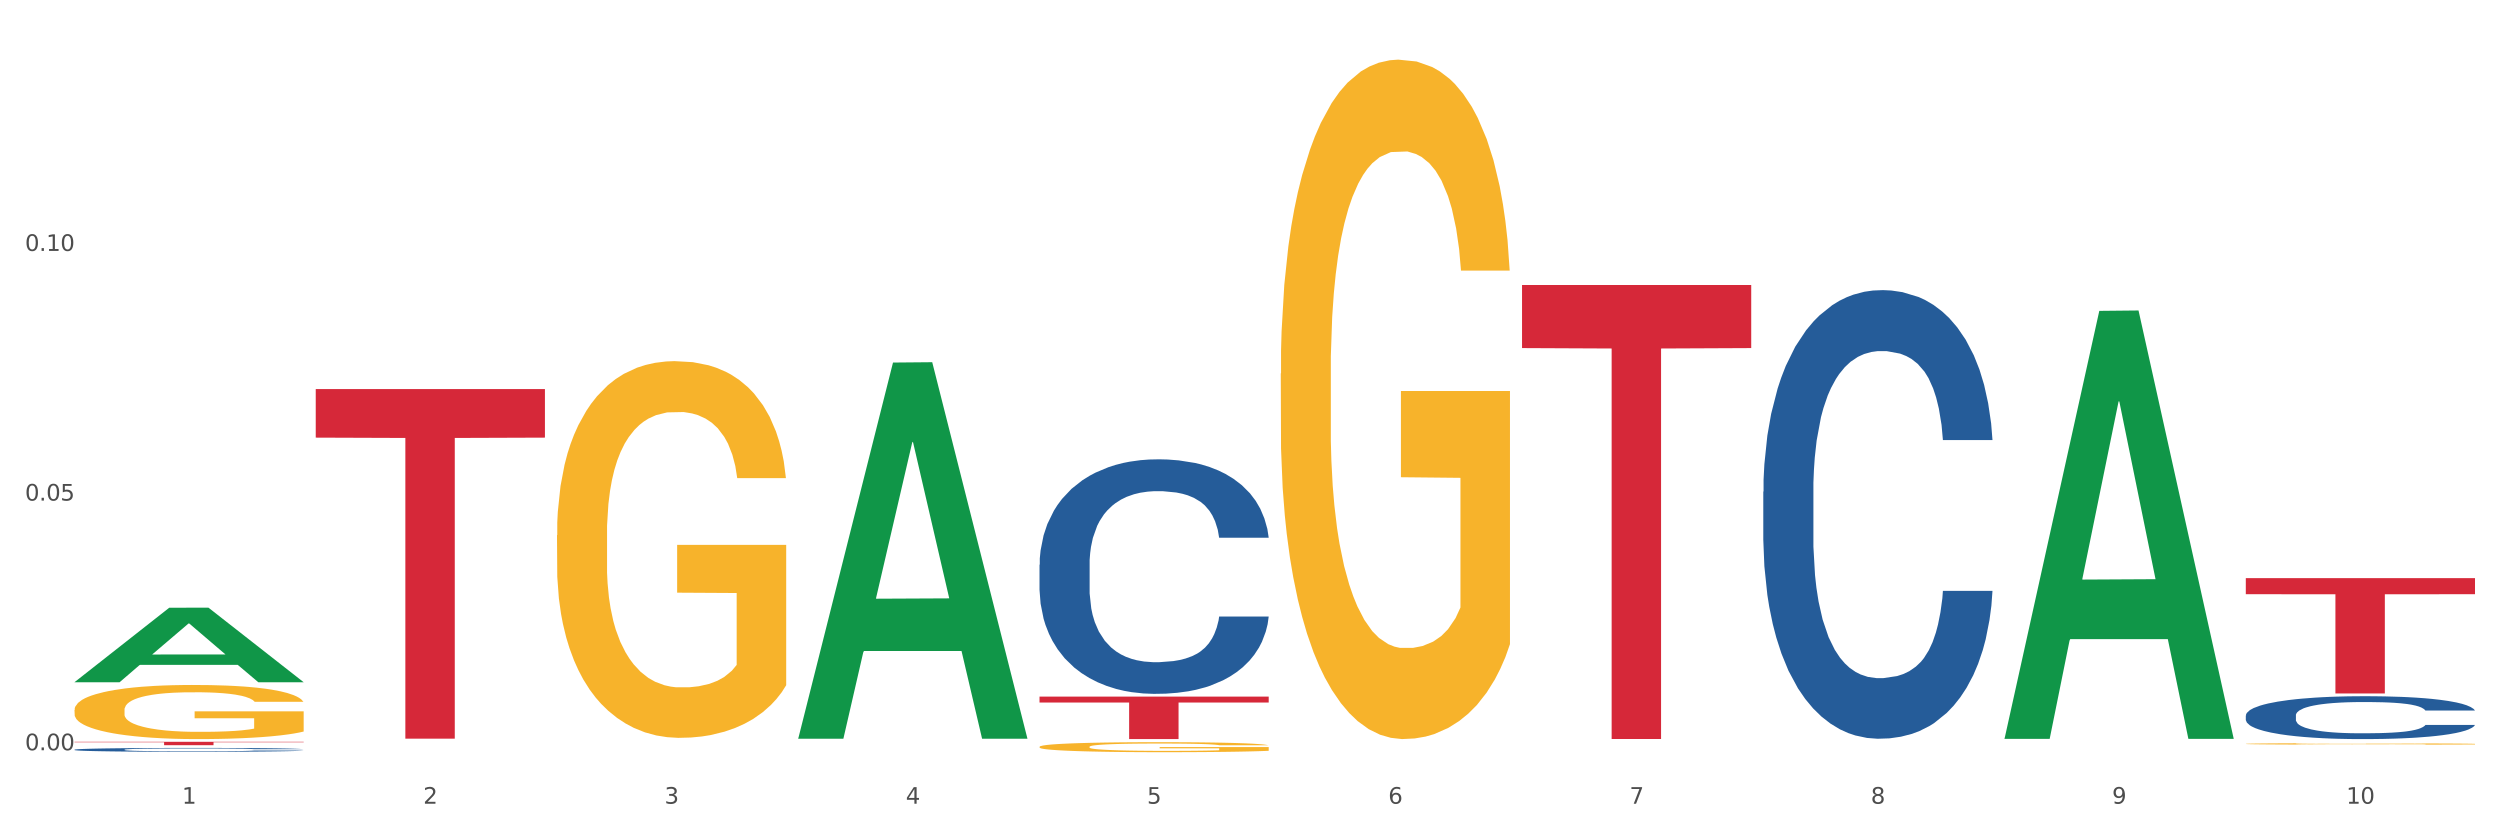 <?xml version="1.0" encoding="utf-8" standalone="no"?>
<!DOCTYPE svg PUBLIC "-//W3C//DTD SVG 1.1//EN"
  "http://www.w3.org/Graphics/SVG/1.1/DTD/svg11.dtd">
<svg xmlns:xlink="http://www.w3.org/1999/xlink" width="1080pt" height="360pt" viewBox="0 0 1080 360" xmlns="http://www.w3.org/2000/svg" version="1.1">
 <rect x="0" y="0" width="1080" height="360" fill="#333333" stroke="none"/>
 <defs>
  <style type="text/css">*{stroke-linejoin: round; stroke-linecap: butt}</style>
 </defs>
 <g id="figure_1">
  <g id="patch_1">
   <path d="M 0 360 
L 1080 360 
L 1080 0 
L 0 0 
z
" style="fill: #ffffff; stroke: #ffffff; stroke-linejoin: miter"/>
  </g>
  <g id="axes_1">
   <g id="matplotlib.axis_1">
    <g id="xtick_1">
     <g id="text_1">
      <!-- 1 -->
      <g style="fill: #4d4d4d" transform="translate(78.627 347.204) scale(0.096 -0.096)">
       <defs>
        <path id="DejaVuSans-31" d="M 794 531 
L 1825 531 
L 1825 4091 
L 703 3866 
L 703 4441 
L 1819 4666 
L 2450 4666 
L 2450 531 
L 3481 531 
L 3481 0 
L 794 0 
L 794 531 
z
" transform="scale(0.016)"/>
       </defs>
       <use xlink:href="#DejaVuSans-31"/>
      </g>
     </g>
    </g>
    <g id="xtick_2">
     <g id="text_2">
      <!-- 2 -->
      <g style="fill: #4d4d4d" transform="translate(182.851 347.204) scale(0.096 -0.096)">
       <defs>
        <path id="DejaVuSans-32" d="M 1228 531 
L 3431 531 
L 3431 0 
L 469 0 
L 469 531 
Q 828 903 1448 1529 
Q 2069 2156 2228 2338 
Q 2531 2678 2651 2914 
Q 2772 3150 2772 3378 
Q 2772 3750 2511 3984 
Q 2250 4219 1831 4219 
Q 1534 4219 1204 4116 
Q 875 4013 500 3803 
L 500 4441 
Q 881 4594 1212 4672 
Q 1544 4750 1819 4750 
Q 2544 4750 2975 4387 
Q 3406 4025 3406 3419 
Q 3406 3131 3298 2873 
Q 3191 2616 2906 2266 
Q 2828 2175 2409 1742 
Q 1991 1309 1228 531 
z
" transform="scale(0.016)"/>
       </defs>
       <use xlink:href="#DejaVuSans-32"/>
      </g>
     </g>
    </g>
    <g id="xtick_3">
     <g id="text_3">
      <!-- 3 -->
      <g style="fill: #4d4d4d" transform="translate(287.074 347.204) scale(0.096 -0.096)">
       <defs>
        <path id="DejaVuSans-33" d="M 2597 2516 
Q 3050 2419 3304 2112 
Q 3559 1806 3559 1356 
Q 3559 666 3084 287 
Q 2609 -91 1734 -91 
Q 1441 -91 1130 -33 
Q 819 25 488 141 
L 488 750 
Q 750 597 1062 519 
Q 1375 441 1716 441 
Q 2309 441 2620 675 
Q 2931 909 2931 1356 
Q 2931 1769 2642 2001 
Q 2353 2234 1838 2234 
L 1294 2234 
L 1294 2753 
L 1863 2753 
Q 2328 2753 2575 2939 
Q 2822 3125 2822 3475 
Q 2822 3834 2567 4026 
Q 2313 4219 1838 4219 
Q 1578 4219 1281 4162 
Q 984 4106 628 3988 
L 628 4550 
Q 988 4650 1302 4700 
Q 1616 4750 1894 4750 
Q 2613 4750 3031 4423 
Q 3450 4097 3450 3541 
Q 3450 3153 3228 2886 
Q 3006 2619 2597 2516 
z
" transform="scale(0.016)"/>
       </defs>
       <use xlink:href="#DejaVuSans-33"/>
      </g>
     </g>
    </g>
    <g id="xtick_4">
     <g id="text_4">
      <!-- 4 -->
      <g style="fill: #4d4d4d" transform="translate(391.298 347.204) scale(0.096 -0.096)">
       <defs>
        <path id="DejaVuSans-34" d="M 2419 4116 
L 825 1625 
L 2419 1625 
L 2419 4116 
z
M 2253 4666 
L 3047 4666 
L 3047 1625 
L 3713 1625 
L 3713 1100 
L 3047 1100 
L 3047 0 
L 2419 0 
L 2419 1100 
L 313 1100 
L 313 1709 
L 2253 4666 
z
" transform="scale(0.016)"/>
       </defs>
       <use xlink:href="#DejaVuSans-34"/>
      </g>
     </g>
    </g>
    <g id="xtick_5">
     <g id="text_5">
      <!-- 5 -->
      <g style="fill: #4d4d4d" transform="translate(495.522 347.204) scale(0.096 -0.096)">
       <defs>
        <path id="DejaVuSans-35" d="M 691 4666 
L 3169 4666 
L 3169 4134 
L 1269 4134 
L 1269 2991 
Q 1406 3038 1543 3061 
Q 1681 3084 1819 3084 
Q 2600 3084 3056 2656 
Q 3513 2228 3513 1497 
Q 3513 744 3044 326 
Q 2575 -91 1722 -91 
Q 1428 -91 1123 -41 
Q 819 9 494 109 
L 494 744 
Q 775 591 1075 516 
Q 1375 441 1709 441 
Q 2250 441 2565 725 
Q 2881 1009 2881 1497 
Q 2881 1984 2565 2268 
Q 2250 2553 1709 2553 
Q 1456 2553 1204 2497 
Q 953 2441 691 2322 
L 691 4666 
z
" transform="scale(0.016)"/>
       </defs>
       <use xlink:href="#DejaVuSans-35"/>
      </g>
     </g>
    </g>
    <g id="xtick_6">
     <g id="text_6">
      <!-- 6 -->
      <g style="fill: #4d4d4d" transform="translate(599.745 347.204) scale(0.096 -0.096)">
       <defs>
        <path id="DejaVuSans-36" d="M 2113 2584 
Q 1688 2584 1439 2293 
Q 1191 2003 1191 1497 
Q 1191 994 1439 701 
Q 1688 409 2113 409 
Q 2538 409 2786 701 
Q 3034 994 3034 1497 
Q 3034 2003 2786 2293 
Q 2538 2584 2113 2584 
z
M 3366 4563 
L 3366 3988 
Q 3128 4100 2886 4159 
Q 2644 4219 2406 4219 
Q 1781 4219 1451 3797 
Q 1122 3375 1075 2522 
Q 1259 2794 1537 2939 
Q 1816 3084 2150 3084 
Q 2853 3084 3261 2657 
Q 3669 2231 3669 1497 
Q 3669 778 3244 343 
Q 2819 -91 2113 -91 
Q 1303 -91 875 529 
Q 447 1150 447 2328 
Q 447 3434 972 4092 
Q 1497 4750 2381 4750 
Q 2619 4750 2861 4703 
Q 3103 4656 3366 4563 
z
" transform="scale(0.016)"/>
       </defs>
       <use xlink:href="#DejaVuSans-36"/>
      </g>
     </g>
    </g>
    <g id="xtick_7">
     <g id="text_7">
      <!-- 7 -->
      <g style="fill: #4d4d4d" transform="translate(703.969 347.204) scale(0.096 -0.096)">
       <defs>
        <path id="DejaVuSans-37" d="M 525 4666 
L 3525 4666 
L 3525 4397 
L 1831 0 
L 1172 0 
L 2766 4134 
L 525 4134 
L 525 4666 
z
" transform="scale(0.016)"/>
       </defs>
       <use xlink:href="#DejaVuSans-37"/>
      </g>
     </g>
    </g>
    <g id="xtick_8">
     <g id="text_8">
      <!-- 8 -->
      <g style="fill: #4d4d4d" transform="translate(808.193 347.204) scale(0.096 -0.096)">
       <defs>
        <path id="DejaVuSans-38" d="M 2034 2216 
Q 1584 2216 1326 1975 
Q 1069 1734 1069 1313 
Q 1069 891 1326 650 
Q 1584 409 2034 409 
Q 2484 409 2743 651 
Q 3003 894 3003 1313 
Q 3003 1734 2745 1975 
Q 2488 2216 2034 2216 
z
M 1403 2484 
Q 997 2584 770 2862 
Q 544 3141 544 3541 
Q 544 4100 942 4425 
Q 1341 4750 2034 4750 
Q 2731 4750 3128 4425 
Q 3525 4100 3525 3541 
Q 3525 3141 3298 2862 
Q 3072 2584 2669 2484 
Q 3125 2378 3379 2068 
Q 3634 1759 3634 1313 
Q 3634 634 3220 271 
Q 2806 -91 2034 -91 
Q 1263 -91 848 271 
Q 434 634 434 1313 
Q 434 1759 690 2068 
Q 947 2378 1403 2484 
z
M 1172 3481 
Q 1172 3119 1398 2916 
Q 1625 2713 2034 2713 
Q 2441 2713 2670 2916 
Q 2900 3119 2900 3481 
Q 2900 3844 2670 4047 
Q 2441 4250 2034 4250 
Q 1625 4250 1398 4047 
Q 1172 3844 1172 3481 
z
" transform="scale(0.016)"/>
       </defs>
       <use xlink:href="#DejaVuSans-38"/>
      </g>
     </g>
    </g>
    <g id="xtick_9">
     <g id="text_9">
      <!-- 9 -->
      <g style="fill: #4d4d4d" transform="translate(912.416 347.204) scale(0.096 -0.096)">
       <defs>
        <path id="DejaVuSans-39" d="M 703 97 
L 703 672 
Q 941 559 1184 500 
Q 1428 441 1663 441 
Q 2288 441 2617 861 
Q 2947 1281 2994 2138 
Q 2813 1869 2534 1725 
Q 2256 1581 1919 1581 
Q 1219 1581 811 2004 
Q 403 2428 403 3163 
Q 403 3881 828 4315 
Q 1253 4750 1959 4750 
Q 2769 4750 3195 4129 
Q 3622 3509 3622 2328 
Q 3622 1225 3098 567 
Q 2575 -91 1691 -91 
Q 1453 -91 1209 -44 
Q 966 3 703 97 
z
M 1959 2075 
Q 2384 2075 2632 2365 
Q 2881 2656 2881 3163 
Q 2881 3666 2632 3958 
Q 2384 4250 1959 4250 
Q 1534 4250 1286 3958 
Q 1038 3666 1038 3163 
Q 1038 2656 1286 2365 
Q 1534 2075 1959 2075 
z
" transform="scale(0.016)"/>
       </defs>
       <use xlink:href="#DejaVuSans-39"/>
      </g>
     </g>
    </g>
    <g id="xtick_10">
     <g id="text_10">
      <!-- 10 -->
      <g style="fill: #4d4d4d" transform="translate(1013.586 347.204) scale(0.096 -0.096)">
       <defs>
        <path id="DejaVuSans-30" d="M 2034 4250 
Q 1547 4250 1301 3770 
Q 1056 3291 1056 2328 
Q 1056 1369 1301 889 
Q 1547 409 2034 409 
Q 2525 409 2770 889 
Q 3016 1369 3016 2328 
Q 3016 3291 2770 3770 
Q 2525 4250 2034 4250 
z
M 2034 4750 
Q 2819 4750 3233 4129 
Q 3647 3509 3647 2328 
Q 3647 1150 3233 529 
Q 2819 -91 2034 -91 
Q 1250 -91 836 529 
Q 422 1150 422 2328 
Q 422 3509 836 4129 
Q 1250 4750 2034 4750 
z
" transform="scale(0.016)"/>
       </defs>
       <use xlink:href="#DejaVuSans-31"/>
       <use xlink:href="#DejaVuSans-30" transform="translate(63.623 0)"/>
      </g>
     </g>
    </g>
    <g id="xtick_11"/>
    <g id="xtick_12"/>
    <g id="xtick_13"/>
    <g id="xtick_14"/>
    <g id="xtick_15"/>
    <g id="xtick_16"/>
    <g id="xtick_17"/>
    <g id="xtick_18"/>
    <g id="xtick_19"/>
   </g>
   <g id="matplotlib.axis_2">
    <g id="ytick_1">
     <g id="text_11">
      <!-- 0.00 -->
      <g style="fill: #4d4d4d" transform="translate(10.8 324.115) scale(0.096 -0.096)">
       <defs>
        <path id="DejaVuSans-2e" d="M 684 794 
L 1344 794 
L 1344 0 
L 684 0 
L 684 794 
z
" transform="scale(0.016)"/>
       </defs>
       <use xlink:href="#DejaVuSans-30"/>
       <use xlink:href="#DejaVuSans-2e" transform="translate(63.623 0)"/>
       <use xlink:href="#DejaVuSans-30" transform="translate(95.41 0)"/>
       <use xlink:href="#DejaVuSans-30" transform="translate(159.033 0)"/>
      </g>
     </g>
    </g>
    <g id="ytick_2">
     <g id="text_12">
      <!-- 0.05 -->
      <g style="fill: #4d4d4d" transform="translate(10.8 216.256) scale(0.096 -0.096)">
       <use xlink:href="#DejaVuSans-30"/>
       <use xlink:href="#DejaVuSans-2e" transform="translate(63.623 0)"/>
       <use xlink:href="#DejaVuSans-30" transform="translate(95.41 0)"/>
       <use xlink:href="#DejaVuSans-35" transform="translate(159.033 0)"/>
      </g>
     </g>
    </g>
    <g id="ytick_3">
     <g id="text_13">
      <!-- 0.10 -->
      <g style="fill: #4d4d4d" transform="translate(10.8 108.397) scale(0.096 -0.096)">
       <use xlink:href="#DejaVuSans-30"/>
       <use xlink:href="#DejaVuSans-2e" transform="translate(63.623 0)"/>
       <use xlink:href="#DejaVuSans-31" transform="translate(95.41 0)"/>
       <use xlink:href="#DejaVuSans-30" transform="translate(159.033 0)"/>
      </g>
     </g>
    </g>
    <g id="ytick_4"/>
    <g id="ytick_5"/>
    <g id="ytick_6"/>
   </g>
   <g id="PolyCollection_1">
    <path d="M 32.175 294.666 
L 32.277 294.635 
L 73.107 262.54 
L 90.051 262.51 
L 131.187 294.726 
L 111.589 294.726 
L 102.709 287.224 
L 60.552 287.224 
L 60.246 287.345 
L 51.671 294.726 
L 32.175 294.726 
L 32.175 294.666 
L 65.86 282.747 
L 97.401 282.717 
L 81.783 269.377 
L 81.579 269.316 
L 81.375 269.407 
L 65.758 282.717 
L 65.86 282.747 
L 32.175 294.666 
z
" clip-path="url(#p134e4700bf)" style="fill: #109648"/>
    <path d="M 449.069 322.623 
L 449.186 322.62 
L 449.186 322.477 
L 449.42 322.355 
L 450.589 322.059 
L 452.343 321.814 
L 453.628 321.684 
L 454.914 321.577 
L 456.434 321.47 
L 458.304 321.36 
L 461.694 321.198 
L 463.799 321.115 
L 466.37 321.028 
L 471.046 320.902 
L 474.436 320.831 
L 477.943 320.771 
L 483.671 320.7 
L 487.412 320.669 
L 491.386 320.645 
L 496.179 320.629 
L 499.803 320.625 
L 507.752 320.637 
L 514.532 320.673 
L 517.805 320.7 
L 522.014 320.748 
L 524.235 320.779 
L 527.859 320.842 
L 531.599 320.925 
L 534.171 320.996 
L 538.029 321.131 
L 540.951 321.265 
L 543.64 321.431 
L 545.043 321.545 
L 546.095 321.652 
L 547.03 321.774 
L 547.965 321.968 
L 526.923 321.968 
L 526.105 321.83 
L 524.819 321.699 
L 522.949 321.573 
L 521.312 321.494 
L 518.507 321.395 
L 515.935 321.332 
L 513.246 321.285 
L 509.973 321.245 
L 507.401 321.225 
L 503.778 321.21 
L 496.647 321.214 
L 491.854 321.245 
L 488.581 321.285 
L 486.477 321.32 
L 484.606 321.36 
L 482.502 321.415 
L 480.047 321.498 
L 478.294 321.573 
L 476.54 321.668 
L 475.138 321.763 
L 473.852 321.873 
L 472.8 321.992 
L 471.981 322.114 
L 471.28 322.264 
L 470.696 322.513 
L 470.696 323.054 
L 470.929 323.176 
L 471.514 323.338 
L 472.215 323.461 
L 473.384 323.607 
L 474.436 323.706 
L 476.424 323.848 
L 478.645 323.966 
L 480.398 324.041 
L 482.152 324.104 
L 485.191 324.191 
L 488.581 324.262 
L 491.503 324.306 
L 495.478 324.345 
L 498.167 324.361 
L 500.505 324.369 
L 506.232 324.369 
L 510.324 324.357 
L 514.883 324.329 
L 518.39 324.294 
L 521.312 324.251 
L 524.585 324.179 
L 526.69 324.112 
L 526.69 323.287 
L 500.972 323.283 
L 500.972 322.734 
L 548.082 322.734 
L 548.082 324.345 
L 546.095 324.428 
L 543.874 324.503 
L 541.536 324.57 
L 538.029 324.653 
L 533.82 324.732 
L 530.08 324.788 
L 526.105 324.835 
L 521.429 324.878 
L 515.351 324.918 
L 511.61 324.934 
L 506.934 324.946 
L 501.44 324.95 
L 496.647 324.942 
L 491.971 324.922 
L 487.061 324.886 
L 482.268 324.835 
L 478.645 324.784 
L 475.021 324.72 
L 471.163 324.638 
L 468.124 324.559 
L 465.786 324.487 
L 463.214 324.397 
L 460.409 324.278 
L 458.304 324.172 
L 456.434 324.061 
L 454.447 323.919 
L 453.044 323.796 
L 451.641 323.642 
L 450.823 323.528 
L 449.888 323.35 
L 449.186 323.101 
L 449.069 322.623 
z
" clip-path="url(#p134e4700bf)" style="fill: #f7b32b"/>
    <path d="M 553.293 161.395 
L 553.41 161.127 
L 553.41 151.477 
L 553.644 143.168 
L 554.813 123.064 
L 556.566 106.444 
L 557.852 97.598 
L 559.138 90.361 
L 560.658 83.123 
L 562.528 75.618 
L 565.918 64.628 
L 568.022 58.998 
L 570.594 53.101 
L 575.27 44.523 
L 578.66 39.698 
L 582.167 35.678 
L 587.895 30.853 
L 591.636 28.708 
L 595.61 27.1 
L 600.403 26.028 
L 604.027 25.759 
L 611.976 26.564 
L 618.756 28.976 
L 622.029 30.853 
L 626.237 34.069 
L 628.458 36.214 
L 632.082 40.503 
L 635.823 46.132 
L 638.395 50.957 
L 642.252 60.071 
L 645.175 69.184 
L 647.863 80.443 
L 649.266 88.216 
L 650.318 95.454 
L 651.253 103.764 
L 652.189 116.898 
L 631.147 116.898 
L 630.329 107.516 
L 629.043 98.671 
L 627.173 90.093 
L 625.536 84.732 
L 622.73 78.03 
L 620.159 73.741 
L 617.47 70.525 
L 614.197 67.844 
L 611.625 66.504 
L 608.001 65.432 
L 600.87 65.7 
L 596.078 67.844 
L 592.805 70.525 
L 590.7 72.937 
L 588.83 75.618 
L 586.726 79.371 
L 584.271 85 
L 582.518 90.093 
L 580.764 96.526 
L 579.361 102.959 
L 578.075 110.465 
L 577.023 118.507 
L 576.205 126.816 
L 575.504 137.002 
L 574.919 153.89 
L 574.919 190.613 
L 575.153 198.923 
L 575.737 209.913 
L 576.439 218.223 
L 577.608 228.141 
L 578.66 234.843 
L 580.647 244.493 
L 582.868 252.534 
L 584.622 257.627 
L 586.375 261.916 
L 589.415 267.813 
L 592.805 272.638 
L 595.727 275.587 
L 599.702 278.268 
L 602.39 279.34 
L 604.728 279.876 
L 610.456 279.876 
L 614.548 279.072 
L 619.107 277.195 
L 622.613 274.783 
L 625.536 271.834 
L 628.809 267.009 
L 630.913 262.452 
L 630.913 206.429 
L 605.196 206.161 
L 605.196 168.901 
L 652.306 168.901 
L 652.306 278.268 
L 650.318 283.897 
L 648.097 288.99 
L 645.759 293.547 
L 642.252 299.176 
L 638.044 304.537 
L 634.303 308.29 
L 630.329 311.506 
L 625.653 314.455 
L 619.574 317.136 
L 615.833 318.208 
L 611.158 319.012 
L 605.663 319.28 
L 600.87 318.744 
L 596.195 317.404 
L 591.285 314.991 
L 586.492 311.506 
L 582.868 308.022 
L 579.244 303.733 
L 575.387 298.104 
L 572.347 292.743 
L 570.009 287.918 
L 567.438 281.752 
L 564.632 273.711 
L 562.528 266.473 
L 560.658 258.968 
L 558.67 249.318 
L 557.268 241.008 
L 555.865 230.554 
L 555.047 222.78 
L 554.111 210.718 
L 553.41 193.83 
L 553.293 161.395 
z
" clip-path="url(#p134e4700bf)" style="fill: #f7b32b"/>
    <path d="M 970.188 321.348 
L 970.304 321.347 
L 970.304 321.327 
L 970.538 321.309 
L 971.707 321.266 
L 973.461 321.231 
L 974.747 321.212 
L 976.032 321.197 
L 977.552 321.181 
L 979.422 321.165 
L 982.813 321.142 
L 984.917 321.13 
L 987.488 321.117 
L 992.164 321.099 
L 995.554 321.089 
L 999.061 321.08 
L 1004.789 321.07 
L 1008.53 321.065 
L 1012.505 321.062 
L 1017.297 321.06 
L 1020.921 321.059 
L 1028.87 321.061 
L 1035.65 321.066 
L 1038.923 321.07 
L 1043.132 321.077 
L 1045.353 321.081 
L 1048.977 321.09 
L 1052.717 321.102 
L 1055.289 321.113 
L 1059.147 321.132 
L 1062.069 321.151 
L 1064.758 321.175 
L 1066.161 321.192 
L 1067.213 321.207 
L 1068.148 321.225 
L 1069.083 321.253 
L 1048.041 321.253 
L 1047.223 321.233 
L 1045.937 321.214 
L 1044.067 321.196 
L 1042.43 321.185 
L 1039.625 321.17 
L 1037.053 321.161 
L 1034.364 321.154 
L 1031.091 321.149 
L 1028.52 321.146 
L 1024.896 321.143 
L 1017.765 321.144 
L 1012.972 321.149 
L 1009.699 321.154 
L 1007.595 321.159 
L 1005.724 321.165 
L 1003.62 321.173 
L 1001.165 321.185 
L 999.412 321.196 
L 997.659 321.21 
L 996.256 321.223 
L 994.97 321.239 
L 993.918 321.256 
L 993.1 321.274 
L 992.398 321.296 
L 991.814 321.332 
L 991.814 321.41 
L 992.047 321.428 
L 992.632 321.451 
L 993.333 321.469 
L 994.502 321.49 
L 995.554 321.504 
L 997.542 321.525 
L 999.763 321.542 
L 1001.516 321.553 
L 1003.27 321.562 
L 1006.309 321.574 
L 1009.699 321.584 
L 1012.621 321.591 
L 1016.596 321.596 
L 1019.285 321.599 
L 1021.623 321.6 
L 1027.351 321.6 
L 1031.442 321.598 
L 1036.001 321.594 
L 1039.508 321.589 
L 1042.43 321.583 
L 1045.704 321.572 
L 1047.808 321.563 
L 1047.808 321.444 
L 1022.09 321.443 
L 1022.09 321.364 
L 1069.2 321.364 
L 1069.2 321.596 
L 1067.213 321.608 
L 1064.992 321.619 
L 1062.654 321.629 
L 1059.147 321.641 
L 1054.938 321.652 
L 1051.198 321.66 
L 1047.223 321.667 
L 1042.547 321.673 
L 1036.469 321.679 
L 1032.728 321.681 
L 1028.052 321.683 
L 1022.558 321.684 
L 1017.765 321.683 
L 1013.089 321.68 
L 1008.179 321.675 
L 1003.387 321.667 
L 999.763 321.66 
L 996.139 321.651 
L 992.281 321.639 
L 989.242 321.627 
L 986.904 321.617 
L 984.332 321.604 
L 981.527 321.587 
L 979.422 321.571 
L 977.552 321.555 
L 975.565 321.535 
L 974.162 321.517 
L 972.759 321.495 
L 971.941 321.478 
L 971.006 321.453 
L 970.304 321.417 
L 970.188 321.348 
z
" clip-path="url(#p134e4700bf)" style="fill: #f7b32b"/>
    <path d="M 32.175 320.468 
L 131.187 320.468 
L 131.187 320.671 
L 92.239 320.672 
L 92.239 321.926 
L 70.888 321.926 
L 70.888 320.672 
L 32.175 320.671 
L 32.175 320.47 
L 32.175 320.468 
z
" clip-path="url(#p134e4700bf)" style="fill: #d62839"/>
    <path d="M 136.399 168.068 
L 235.411 168.068 
L 235.411 189.056 
L 196.463 189.198 
L 196.463 319.095 
L 175.112 319.095 
L 175.112 189.198 
L 136.399 189.056 
L 136.399 168.21 
L 136.399 168.068 
z
" clip-path="url(#p134e4700bf)" style="fill: #d62839"/>
    <path d="M 449.069 300.931 
L 548.082 300.931 
L 548.082 303.482 
L 509.134 303.499 
L 509.134 319.289 
L 487.783 319.289 
L 487.783 303.499 
L 449.069 303.482 
L 449.069 300.948 
L 449.069 300.931 
z
" clip-path="url(#p134e4700bf)" style="fill: #d62839"/>
    <path d="M 657.517 123.113 
L 756.529 123.113 
L 756.529 150.369 
L 717.581 150.553 
L 717.581 319.242 
L 696.23 319.242 
L 696.23 150.553 
L 657.517 150.369 
L 657.517 123.297 
L 657.517 123.113 
z
" clip-path="url(#p134e4700bf)" style="fill: #d62839"/>
    <path d="M 970.188 249.767 
L 1069.2 249.767 
L 1069.2 256.69 
L 1030.252 256.737 
L 1030.252 299.584 
L 1008.901 299.584 
L 1008.901 256.737 
L 970.188 256.69 
L 970.188 249.814 
L 970.188 249.767 
z
" clip-path="url(#p134e4700bf)" style="fill: #d62839"/>
    <path d="M 240.622 231.213 
L 240.739 231.064 
L 240.739 225.714 
L 240.973 221.106 
L 242.142 209.959 
L 243.895 200.744 
L 245.181 195.839 
L 246.467 191.826 
L 247.987 187.813 
L 249.857 183.651 
L 253.247 177.557 
L 255.351 174.436 
L 257.923 171.166 
L 262.599 166.41 
L 265.989 163.735 
L 269.496 161.505 
L 275.224 158.83 
L 278.965 157.641 
L 282.939 156.749 
L 287.732 156.155 
L 291.356 156.006 
L 299.305 156.452 
L 306.085 157.79 
L 309.358 158.83 
L 313.566 160.613 
L 315.788 161.803 
L 319.411 164.181 
L 323.152 167.302 
L 325.724 169.977 
L 329.581 175.031 
L 332.504 180.084 
L 335.193 186.327 
L 336.595 190.637 
L 337.647 194.65 
L 338.583 199.257 
L 339.518 206.54 
L 318.476 206.54 
L 317.658 201.338 
L 316.372 196.433 
L 314.502 191.677 
L 312.865 188.705 
L 310.06 184.989 
L 307.488 182.611 
L 304.799 180.827 
L 301.526 179.341 
L 298.954 178.598 
L 295.33 178.003 
L 288.2 178.152 
L 283.407 179.341 
L 280.134 180.827 
L 278.03 182.165 
L 276.159 183.651 
L 274.055 185.732 
L 271.6 188.853 
L 269.847 191.677 
L 268.093 195.244 
L 266.69 198.811 
L 265.405 202.973 
L 264.352 207.432 
L 263.534 212.04 
L 262.833 217.687 
L 262.248 227.051 
L 262.248 247.414 
L 262.482 252.021 
L 263.067 258.115 
L 263.768 262.722 
L 264.937 268.222 
L 265.989 271.938 
L 267.976 277.288 
L 270.197 281.747 
L 271.951 284.571 
L 273.704 286.949 
L 276.744 290.219 
L 280.134 292.894 
L 283.056 294.529 
L 287.031 296.016 
L 289.719 296.61 
L 292.057 296.907 
L 297.785 296.907 
L 301.877 296.462 
L 306.436 295.421 
L 309.943 294.083 
L 312.865 292.448 
L 316.138 289.773 
L 318.242 287.246 
L 318.242 256.183 
L 292.525 256.034 
L 292.525 235.374 
L 339.635 235.374 
L 339.635 296.016 
L 337.647 299.137 
L 335.426 301.961 
L 333.088 304.488 
L 329.581 307.609 
L 325.373 310.581 
L 321.632 312.662 
L 317.658 314.446 
L 312.982 316.081 
L 306.903 317.567 
L 303.163 318.162 
L 298.487 318.607 
L 292.992 318.756 
L 288.2 318.459 
L 283.524 317.716 
L 278.614 316.378 
L 273.821 314.446 
L 270.197 312.514 
L 266.574 310.135 
L 262.716 307.014 
L 259.677 304.042 
L 257.339 301.366 
L 254.767 297.948 
L 251.961 293.489 
L 249.857 289.476 
L 247.987 285.314 
L 246 279.964 
L 244.597 275.356 
L 243.194 269.559 
L 242.376 265.249 
L 241.441 258.561 
L 240.739 249.197 
L 240.622 231.213 
z
" clip-path="url(#p134e4700bf)" style="fill: #f7b32b"/>
    <path d="M 970.188 309.087 
L 970.305 309.07 
L 970.305 308.596 
L 970.656 307.954 
L 971.943 306.769 
L 973.582 305.872 
L 976.39 304.823 
L 977.912 304.384 
L 979.902 303.893 
L 983.998 303.098 
L 988.679 302.421 
L 991.956 302.049 
L 994.414 301.812 
L 999.915 301.389 
L 1003.075 301.203 
L 1006.352 301.05 
L 1009.161 300.949 
L 1013.842 300.831 
L 1017.587 300.78 
L 1021.917 300.763 
L 1025.546 300.78 
L 1030.344 300.847 
L 1037.366 301.05 
L 1040.058 301.169 
L 1043.686 301.372 
L 1047.431 301.643 
L 1050.474 301.913 
L 1053.985 302.303 
L 1057.613 302.81 
L 1061.125 303.453 
L 1063.582 304.045 
L 1065.572 304.671 
L 1067.327 305.433 
L 1068.615 306.262 
L 1069.2 306.955 
L 1047.782 306.955 
L 1047.197 306.329 
L 1046.027 305.653 
L 1044.857 305.196 
L 1043.569 304.823 
L 1041.58 304.4 
L 1039.824 304.13 
L 1036.898 303.808 
L 1034.206 303.605 
L 1031.983 303.487 
L 1029.291 303.385 
L 1023.556 303.284 
L 1019.46 303.284 
L 1016.885 303.318 
L 1013.725 303.402 
L 1011.033 303.521 
L 1007.873 303.724 
L 1005.415 303.944 
L 1002.958 304.231 
L 1001.553 304.434 
L 999.447 304.807 
L 998.042 305.111 
L 996.17 305.636 
L 995.116 306.008 
L 993.244 306.972 
L 992.424 307.683 
L 992.073 308.173 
L 991.839 308.715 
L 991.839 311.354 
L 992.541 312.539 
L 993.127 313.046 
L 994.063 313.621 
L 995.818 314.366 
L 998.393 315.093 
L 1001.085 315.618 
L 1003.309 315.939 
L 1005.415 316.176 
L 1007.522 316.362 
L 1010.097 316.532 
L 1012.203 316.633 
L 1015.363 316.735 
L 1019.109 316.785 
L 1022.035 316.785 
L 1028.003 316.701 
L 1030.695 316.616 
L 1033.27 316.498 
L 1036.079 316.312 
L 1038.303 316.109 
L 1039.59 315.956 
L 1041.697 315.635 
L 1043.335 315.296 
L 1044.739 314.907 
L 1045.676 314.569 
L 1046.729 314.061 
L 1047.548 313.486 
L 1047.782 313.182 
L 1069.2 313.182 
L 1068.732 313.791 
L 1067.913 314.383 
L 1066.274 315.178 
L 1064.987 315.635 
L 1062.997 316.193 
L 1060.89 316.667 
L 1057.965 317.191 
L 1055.273 317.581 
L 1052.464 317.919 
L 1049.421 318.223 
L 1043.92 318.646 
L 1041.931 318.765 
L 1037.717 318.968 
L 1034.44 319.086 
L 1029.642 319.205 
L 1024.726 319.272 
L 1019.577 319.289 
L 1015.012 319.256 
L 1009.98 319.154 
L 1006.82 319.053 
L 1003.309 318.9 
L 999.212 318.663 
L 995.35 318.376 
L 991.722 318.037 
L 988.328 317.648 
L 985.168 317.208 
L 981.072 316.481 
L 978.029 315.77 
L 975.805 315.11 
L 974.284 314.552 
L 972.762 313.841 
L 971.943 313.351 
L 970.656 312.166 
L 970.188 311.067 
L 970.188 309.087 
z
" clip-path="url(#p134e4700bf)" style="fill: #255c99"/>
    <path d="M 761.74 212.413 
L 761.857 212.236 
L 761.857 207.28 
L 762.208 200.553 
L 763.496 188.163 
L 765.134 178.782 
L 767.943 167.808 
L 769.465 163.206 
L 771.454 158.073 
L 775.551 149.754 
L 780.232 142.674 
L 783.509 138.78 
L 785.967 136.302 
L 791.467 131.877 
L 794.627 129.93 
L 797.904 128.337 
L 800.713 127.275 
L 805.395 126.036 
L 809.14 125.505 
L 813.47 125.328 
L 817.098 125.505 
L 821.897 126.213 
L 828.919 128.337 
L 831.611 129.576 
L 835.239 131.7 
L 838.984 134.532 
L 842.027 137.364 
L 845.538 141.435 
L 849.166 146.745 
L 852.677 153.471 
L 855.135 159.666 
L 857.125 166.215 
L 858.88 174.18 
L 860.168 182.853 
L 860.753 190.11 
L 839.335 190.11 
L 838.75 183.561 
L 837.58 176.481 
L 836.409 171.702 
L 835.122 167.808 
L 833.132 163.383 
L 831.377 160.551 
L 828.451 157.188 
L 825.759 155.064 
L 823.535 153.825 
L 820.843 152.763 
L 815.109 151.701 
L 811.012 151.701 
L 808.438 152.055 
L 805.278 152.94 
L 802.586 154.179 
L 799.426 156.303 
L 796.968 158.604 
L 794.51 161.613 
L 793.106 163.737 
L 790.999 167.631 
L 789.595 170.817 
L 787.722 176.304 
L 786.669 180.198 
L 784.796 190.287 
L 783.977 197.721 
L 783.626 202.855 
L 783.392 208.519 
L 783.392 236.131 
L 784.094 248.521 
L 784.679 253.831 
L 785.616 259.849 
L 787.371 267.637 
L 789.946 275.248 
L 792.638 280.735 
L 794.862 284.098 
L 796.968 286.576 
L 799.075 288.523 
L 801.65 290.293 
L 803.756 291.355 
L 806.916 292.417 
L 810.661 292.948 
L 813.587 292.948 
L 819.556 292.063 
L 822.248 291.178 
L 824.823 289.939 
L 827.632 287.992 
L 829.855 285.868 
L 831.143 284.275 
L 833.249 280.912 
L 834.888 277.372 
L 836.292 273.301 
L 837.229 269.761 
L 838.282 264.451 
L 839.101 258.433 
L 839.335 255.247 
L 860.753 255.247 
L 860.285 261.619 
L 859.465 267.814 
L 857.827 276.133 
L 856.539 280.912 
L 854.55 286.753 
L 852.443 291.709 
L 849.517 297.196 
L 846.825 301.267 
L 844.017 304.807 
L 840.974 307.993 
L 835.473 312.418 
L 833.483 313.657 
L 829.27 315.781 
L 825.993 317.02 
L 821.195 318.259 
L 816.279 318.967 
L 811.13 319.144 
L 806.565 318.79 
L 801.533 317.728 
L 798.373 316.666 
L 794.862 315.073 
L 790.765 312.595 
L 786.903 309.586 
L 783.275 306.046 
L 779.881 301.975 
L 776.721 297.373 
L 772.625 289.762 
L 769.582 282.328 
L 767.358 275.425 
L 765.837 269.584 
L 764.315 262.15 
L 763.496 257.017 
L 762.208 244.627 
L 761.74 233.122 
L 761.74 212.413 
z
" clip-path="url(#p134e4700bf)" style="fill: #255c99"/>
    <path d="M 449.069 243.95 
L 449.187 243.858 
L 449.187 241.267 
L 449.538 237.75 
L 450.825 231.272 
L 452.464 226.368 
L 455.272 220.63 
L 456.794 218.224 
L 458.783 215.541 
L 462.88 211.191 
L 467.561 207.49 
L 470.838 205.454 
L 473.296 204.158 
L 478.797 201.845 
L 481.957 200.827 
L 485.234 199.994 
L 488.042 199.439 
L 492.724 198.791 
L 496.469 198.513 
L 500.799 198.421 
L 504.427 198.513 
L 509.226 198.884 
L 516.248 199.994 
L 518.94 200.642 
L 522.568 201.752 
L 526.313 203.233 
L 529.356 204.714 
L 532.867 206.842 
L 536.495 209.618 
L 540.006 213.135 
L 542.464 216.374 
L 544.454 219.798 
L 546.209 223.962 
L 547.497 228.496 
L 548.082 232.29 
L 526.664 232.29 
L 526.079 228.866 
L 524.909 225.165 
L 523.738 222.666 
L 522.451 220.63 
L 520.461 218.317 
L 518.706 216.836 
L 515.78 215.078 
L 513.088 213.968 
L 510.864 213.32 
L 508.173 212.765 
L 502.438 212.209 
L 498.342 212.209 
L 495.767 212.394 
L 492.607 212.857 
L 489.915 213.505 
L 486.755 214.615 
L 484.297 215.818 
L 481.84 217.391 
L 480.435 218.502 
L 478.328 220.538 
L 476.924 222.204 
L 475.051 225.072 
L 473.998 227.108 
L 472.126 232.383 
L 471.306 236.27 
L 470.955 238.953 
L 470.721 241.915 
L 470.721 256.351 
L 471.423 262.829 
L 472.009 265.605 
L 472.945 268.751 
L 474.7 272.823 
L 477.275 276.802 
L 479.967 279.671 
L 482.191 281.429 
L 484.297 282.725 
L 486.404 283.743 
L 488.979 284.668 
L 491.085 285.223 
L 494.245 285.778 
L 497.991 286.056 
L 500.916 286.056 
L 506.885 285.593 
L 509.577 285.131 
L 512.152 284.483 
L 514.961 283.465 
L 517.184 282.355 
L 518.472 281.522 
L 520.578 279.763 
L 522.217 277.913 
L 523.621 275.784 
L 524.558 273.933 
L 525.611 271.157 
L 526.43 268.011 
L 526.664 266.345 
L 548.082 266.345 
L 547.614 269.677 
L 546.795 272.915 
L 545.156 277.265 
L 543.869 279.763 
L 541.879 282.817 
L 539.772 285.408 
L 536.846 288.277 
L 534.155 290.405 
L 531.346 292.256 
L 528.303 293.922 
L 522.802 296.235 
L 520.813 296.883 
L 516.599 297.994 
L 513.322 298.642 
L 508.524 299.289 
L 503.608 299.659 
L 498.459 299.752 
L 493.894 299.567 
L 488.862 299.012 
L 485.702 298.456 
L 482.191 297.624 
L 478.094 296.328 
L 474.232 294.755 
L 470.604 292.904 
L 467.21 290.776 
L 464.05 288.37 
L 459.954 284.39 
L 456.911 280.504 
L 454.687 276.895 
L 453.166 273.841 
L 451.644 269.954 
L 450.825 267.271 
L 449.538 260.793 
L 449.069 254.778 
L 449.069 243.95 
z
" clip-path="url(#p134e4700bf)" style="fill: #255c99"/>
    <path d="M 32.175 323.855 
L 32.292 323.854 
L 32.292 323.811 
L 32.643 323.753 
L 33.931 323.646 
L 35.569 323.565 
L 38.378 323.471 
L 39.899 323.431 
L 41.889 323.387 
L 45.985 323.315 
L 50.667 323.254 
L 53.944 323.221 
L 56.401 323.199 
L 61.902 323.161 
L 65.062 323.144 
L 68.339 323.131 
L 71.148 323.121 
L 75.829 323.111 
L 79.575 323.106 
L 83.905 323.105 
L 87.533 323.106 
L 92.331 323.112 
L 99.354 323.131 
L 102.045 323.141 
L 105.674 323.16 
L 109.419 323.184 
L 112.462 323.208 
L 115.973 323.243 
L 119.601 323.289 
L 123.112 323.347 
L 125.57 323.401 
L 127.559 323.457 
L 129.315 323.526 
L 130.602 323.601 
L 131.187 323.663 
L 109.77 323.663 
L 109.185 323.607 
L 108.014 323.546 
L 106.844 323.504 
L 105.557 323.471 
L 103.567 323.433 
L 101.811 323.408 
L 98.886 323.379 
L 96.194 323.361 
L 93.97 323.35 
L 91.278 323.341 
L 85.543 323.332 
L 81.447 323.332 
L 78.872 323.335 
L 75.712 323.343 
L 73.021 323.353 
L 69.861 323.372 
L 67.403 323.392 
L 64.945 323.417 
L 63.541 323.436 
L 61.434 323.469 
L 60.03 323.497 
L 58.157 323.544 
L 57.104 323.578 
L 55.231 323.665 
L 54.412 323.729 
L 54.061 323.773 
L 53.827 323.822 
L 53.827 324.06 
L 54.529 324.167 
L 55.114 324.213 
L 56.05 324.264 
L 57.806 324.332 
L 60.381 324.397 
L 63.072 324.444 
L 65.296 324.473 
L 67.403 324.495 
L 69.509 324.512 
L 72.084 324.527 
L 74.191 324.536 
L 77.351 324.545 
L 81.096 324.55 
L 84.022 324.55 
L 89.991 324.542 
L 92.683 324.534 
L 95.257 324.524 
L 98.066 324.507 
L 100.29 324.489 
L 101.577 324.475 
L 103.684 324.446 
L 105.322 324.415 
L 106.727 324.38 
L 107.663 324.35 
L 108.717 324.304 
L 109.536 324.252 
L 109.77 324.225 
L 131.187 324.225 
L 130.719 324.28 
L 129.9 324.333 
L 128.262 324.405 
L 126.974 324.446 
L 124.985 324.496 
L 122.878 324.539 
L 119.952 324.586 
L 117.26 324.621 
L 114.451 324.652 
L 111.408 324.679 
L 105.908 324.718 
L 103.918 324.728 
L 99.705 324.747 
L 96.428 324.757 
L 91.629 324.768 
L 86.714 324.774 
L 81.564 324.776 
L 77 324.773 
L 71.967 324.763 
L 68.807 324.754 
L 65.296 324.741 
L 61.2 324.719 
L 57.338 324.693 
L 53.71 324.663 
L 50.316 324.628 
L 47.156 324.588 
L 43.059 324.522 
L 40.016 324.458 
L 37.793 324.399 
L 36.271 324.348 
L 34.75 324.284 
L 33.931 324.24 
L 32.643 324.133 
L 32.175 324.034 
L 32.175 323.855 
z
" clip-path="url(#p134e4700bf)" style="fill: #255c99"/>
    <path d="M 32.175 306.711 
L 32.292 306.69 
L 32.292 305.921 
L 32.526 305.259 
L 33.695 303.657 
L 35.448 302.333 
L 36.734 301.628 
L 38.02 301.052 
L 39.54 300.475 
L 41.41 299.877 
L 44.8 299.002 
L 46.904 298.553 
L 49.476 298.083 
L 54.152 297.4 
L 57.542 297.015 
L 61.049 296.695 
L 66.777 296.311 
L 70.517 296.14 
L 74.492 296.012 
L 79.285 295.926 
L 82.909 295.905 
L 90.858 295.969 
L 97.638 296.161 
L 100.911 296.311 
L 105.119 296.567 
L 107.34 296.738 
L 110.964 297.08 
L 114.705 297.528 
L 117.277 297.912 
L 121.134 298.638 
L 124.057 299.365 
L 126.745 300.262 
L 128.148 300.881 
L 129.2 301.457 
L 130.135 302.119 
L 131.071 303.166 
L 110.029 303.166 
L 109.211 302.418 
L 107.925 301.714 
L 106.054 301.03 
L 104.418 300.603 
L 101.612 300.069 
L 99.041 299.728 
L 96.352 299.471 
L 93.079 299.258 
L 90.507 299.151 
L 86.883 299.066 
L 79.752 299.087 
L 74.96 299.258 
L 71.686 299.471 
L 69.582 299.664 
L 67.712 299.877 
L 65.608 300.176 
L 63.153 300.625 
L 61.399 301.03 
L 59.646 301.543 
L 58.243 302.055 
L 56.957 302.653 
L 55.905 303.294 
L 55.087 303.956 
L 54.386 304.768 
L 53.801 306.113 
L 53.801 309.039 
L 54.035 309.701 
L 54.619 310.576 
L 55.321 311.238 
L 56.49 312.028 
L 57.542 312.562 
L 59.529 313.331 
L 61.75 313.972 
L 63.504 314.378 
L 65.257 314.719 
L 68.296 315.189 
L 71.686 315.573 
L 74.609 315.808 
L 78.583 316.022 
L 81.272 316.107 
L 83.61 316.15 
L 89.338 316.15 
L 93.429 316.086 
L 97.988 315.937 
L 101.495 315.744 
L 104.418 315.509 
L 107.691 315.125 
L 109.795 314.762 
L 109.795 310.299 
L 84.078 310.277 
L 84.078 307.309 
L 131.187 307.309 
L 131.187 316.022 
L 129.2 316.47 
L 126.979 316.876 
L 124.641 317.239 
L 121.134 317.688 
L 116.926 318.115 
L 113.185 318.414 
L 109.211 318.67 
L 104.535 318.905 
L 98.456 319.119 
L 94.715 319.204 
L 90.039 319.268 
L 84.545 319.289 
L 79.752 319.247 
L 75.076 319.14 
L 70.167 318.948 
L 65.374 318.67 
L 61.75 318.392 
L 58.126 318.051 
L 54.269 317.602 
L 51.229 317.175 
L 48.891 316.791 
L 46.32 316.3 
L 43.514 315.659 
L 41.41 315.082 
L 39.54 314.484 
L 37.552 313.716 
L 36.15 313.054 
L 34.747 312.221 
L 33.928 311.601 
L 32.993 310.64 
L 32.292 309.295 
L 32.175 306.711 
z
" clip-path="url(#p134e4700bf)" style="fill: #f7b32b"/>
    <path d="M 344.846 318.816 
L 344.948 318.663 
L 385.778 156.622 
L 402.722 156.47 
L 443.858 319.122 
L 424.26 319.122 
L 415.379 281.246 
L 373.223 281.246 
L 372.916 281.857 
L 364.342 319.122 
L 344.846 319.122 
L 344.846 318.816 
L 378.53 258.643 
L 410.072 258.49 
L 394.454 191.138 
L 394.25 190.833 
L 394.046 191.291 
L 378.428 258.49 
L 378.53 258.643 
L 344.846 318.816 
z
" clip-path="url(#p134e4700bf)" style="fill: #109648"/>
    <path d="M 865.964 318.848 
L 866.066 318.674 
L 906.896 134.297 
L 923.84 134.123 
L 964.976 319.195 
L 945.378 319.195 
L 936.498 276.099 
L 894.341 276.099 
L 894.034 276.794 
L 885.46 319.195 
L 865.964 319.195 
L 865.964 318.848 
L 899.649 250.38 
L 931.19 250.206 
L 915.572 173.57 
L 915.368 173.223 
L 915.164 173.744 
L 899.547 250.206 
L 899.649 250.38 
L 865.964 318.848 
z
" clip-path="url(#p134e4700bf)" style="fill: #109648"/>
   </g>
  </g>
 </g>
 <defs>
  <clipPath id="p134e4700bf">
   <rect x="32.175" y="10.8" width="1037.025" height="329.109"/>
  </clipPath>
 </defs>
</svg>
